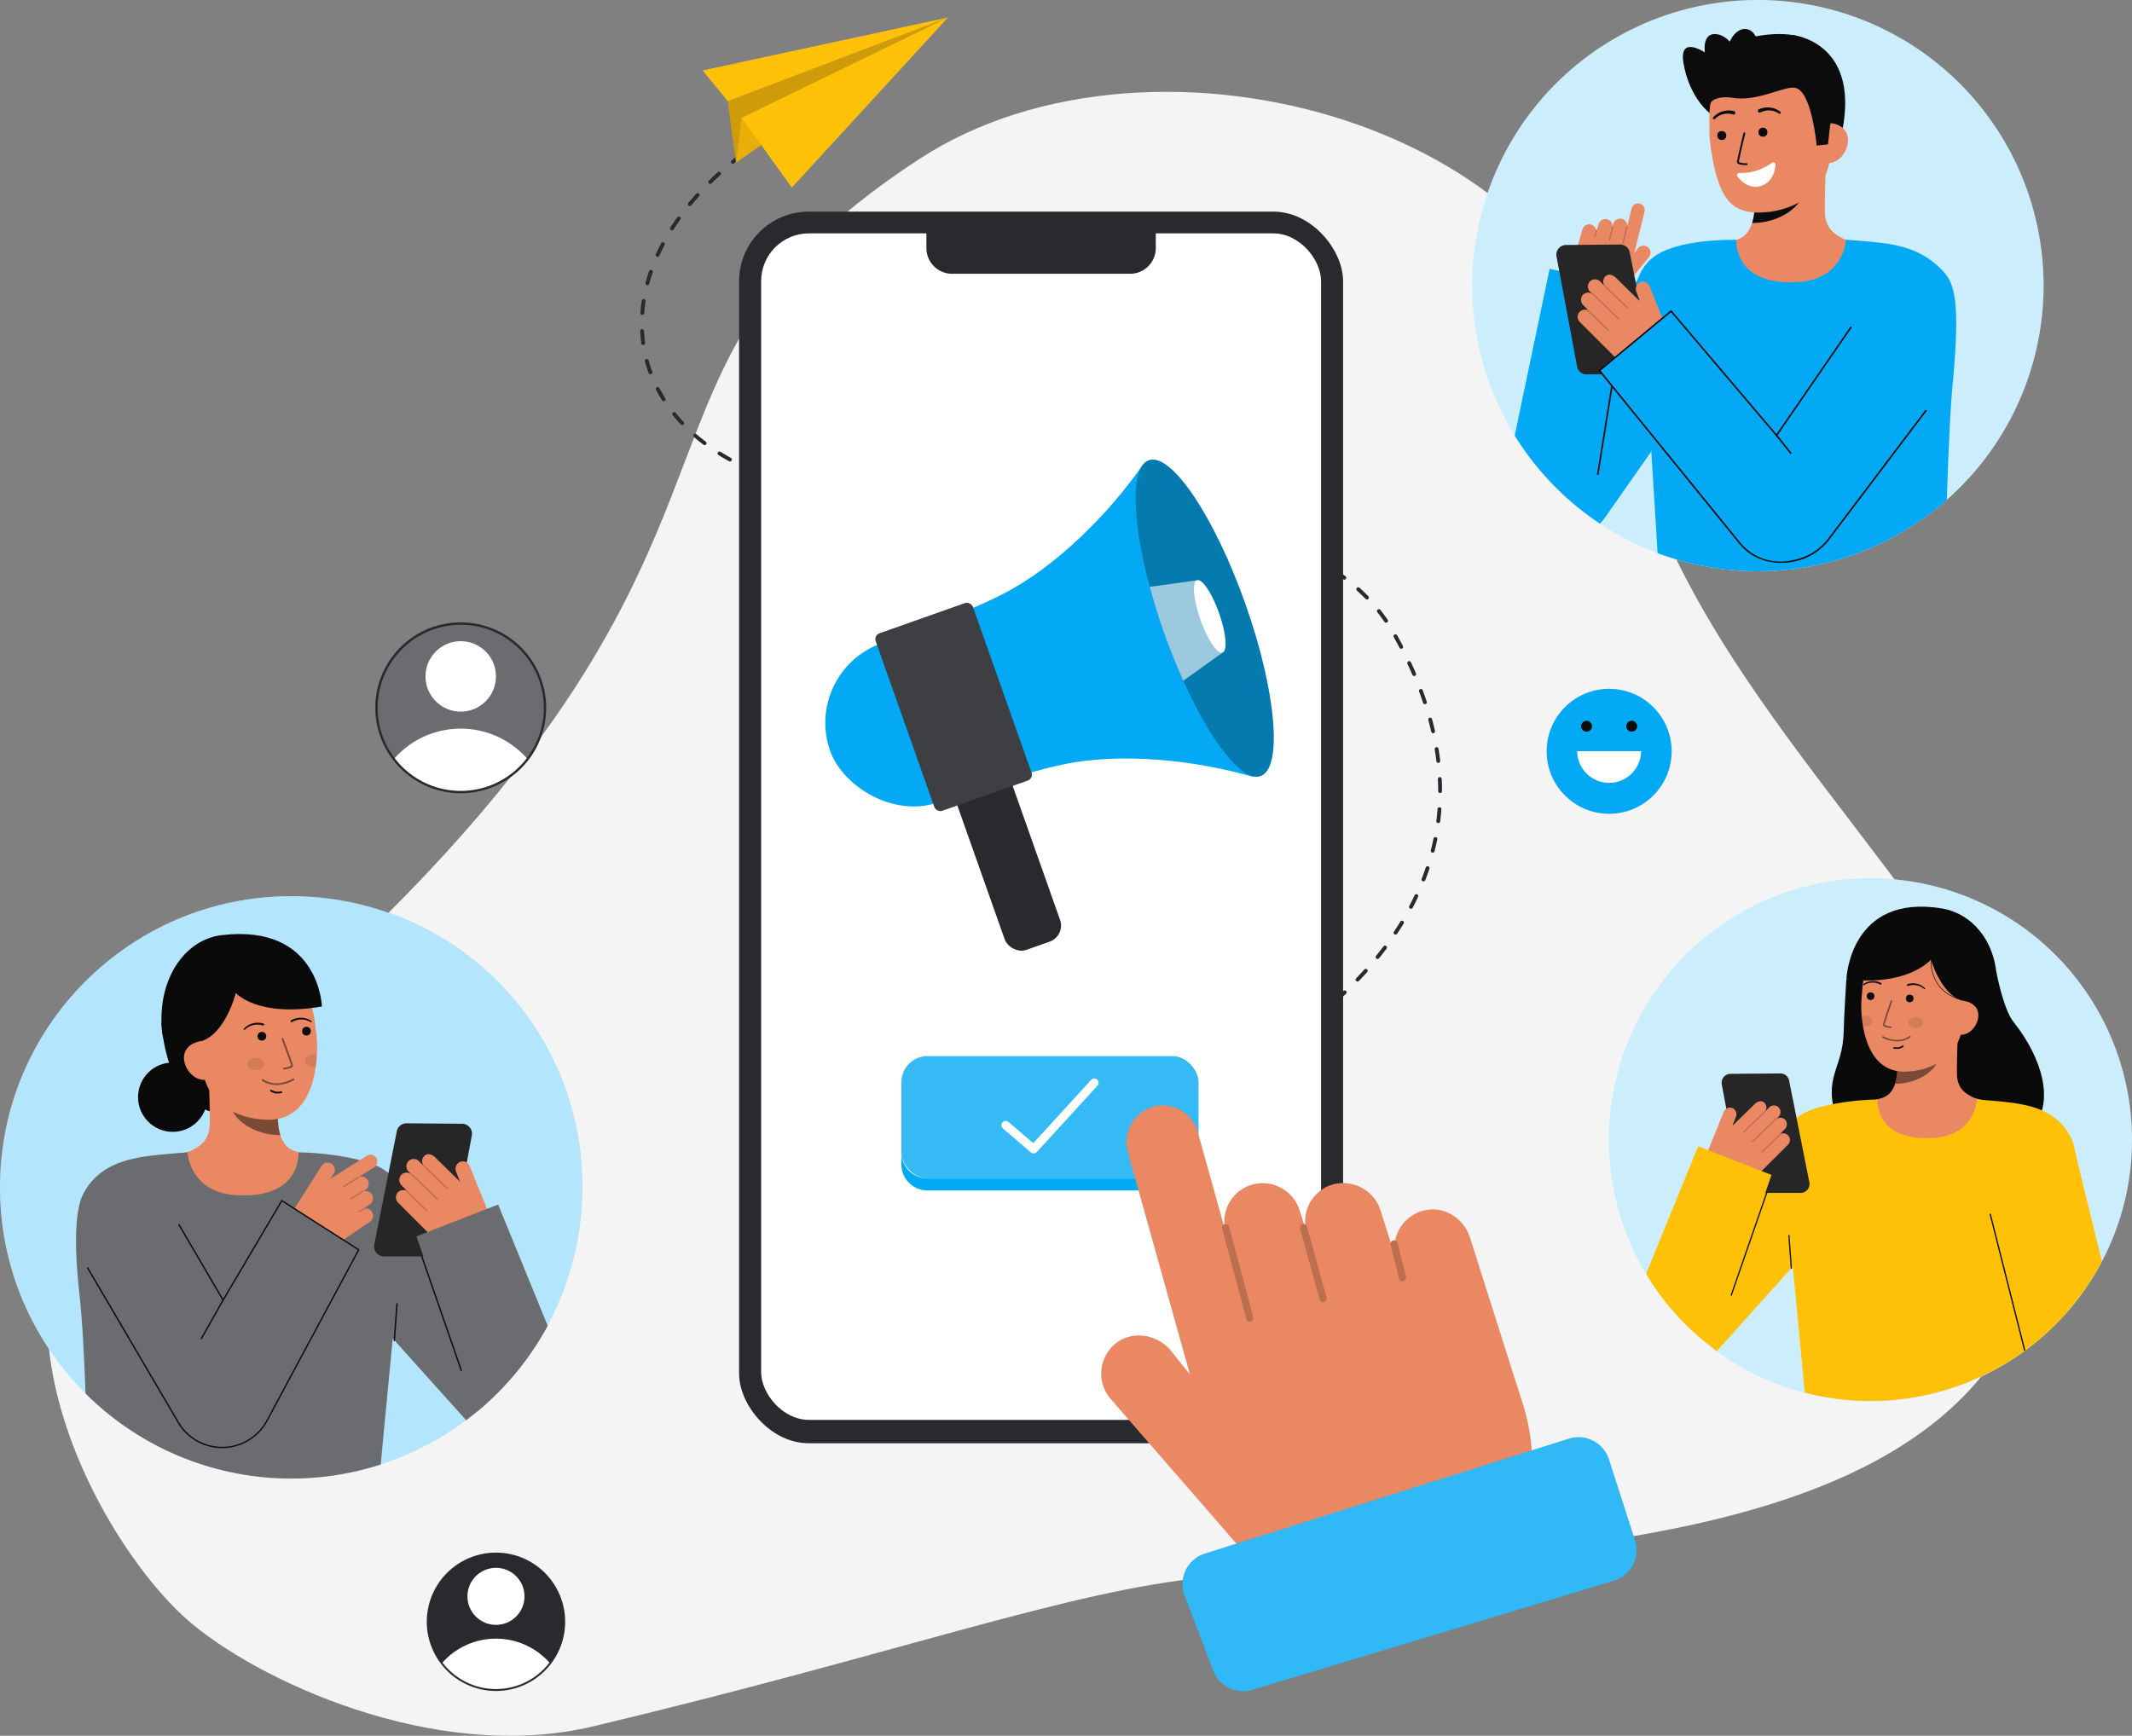 <svg id="Layer_1" data-name="Layer 1" xmlns="http://www.w3.org/2000/svg" viewBox="0 0 672.307 547.454">
  <rect x="0" y="0" width="672.307" height="547.454" fill="#808080" stroke="none"/>
  <path d="M644.788,355.972C613.161,276.48,531.411,218.141,512.394,130.687,500.143,39.24,363.914,1.838,289.888,50.158c-117.294,76.564-17.617,126.935-247.594,308.08-56.787,44.728-12.267,127.005,16.682,152.546,21.316,18.806,77.885,45.632,127.938,33.726,96.492-22.952,150.338-42.995,193.582-47.01C489.5,487.38,658.283,493.027,644.788,355.972Z" fill="#f4f4f4"></path>
  <g>
    <g>
      <path d="M384.571,339.157c-1.1.513-1.718.775-1.725.778a.605.605,0,1,0,.471,1.115c.026-.011.644-.273,1.767-.8a.605.605,0,1,0-.513-1.1Z" fill="#292a2e"></path>
      <path d="M342.563,158.7q-1.9-.144-3.809-.274a.605.605,0,1,0-.082,1.208q1.9.129,3.8.274h.047a.605.605,0,0,0,.046-1.209Z" fill="#292a2e"></path>
      <path d="M257.136,153.684c-1.253-.243-2.5-.507-3.7-.783a.6.6,0,1,0-.271,1.179c1.216.28,2.475.546,3.743.793a.651.651,0,0,0,.116.011.606.606,0,0,0,.114-1.2Z" fill="#292a2e"></path>
      <path d="M275.929,155.917l-.091,0c-1.241-.064-2.482-.143-3.691-.236a.605.605,0,0,0-.092,1.207c1.218.093,2.47.173,3.715.238l.1,0h.03a.605.605,0,0,0,.029-1.21Z" fill="#292a2e"></path>
      <path d="M247.938,151.487c-1.22-.35-2.436-.725-3.614-1.113a.605.605,0,0,0-.379,1.15c1.193.393,2.424.772,3.659,1.126a.605.605,0,1,0,.334-1.163Z" fill="#292a2e"></path>
      <path d="M285.433,156.328q-1.922-.071-3.8-.148a.594.594,0,0,0-.63.579.606.606,0,0,0,.58.63q1.882.079,3.809.149h.023a.605.605,0,0,0,.021-1.21Z" fill="#292a2e"></path>
      <path d="M239,148.432c-1.175-.472-2.343-.973-3.472-1.488a.605.605,0,0,0-.5,1.1c1.145.523,2.331,1.031,3.523,1.51a.6.6,0,0,0,.226.044.605.605,0,0,0,.225-1.167Z" fill="#292a2e"></path>
      <path d="M266.491,155.13c-1.253-.147-2.517-.313-3.756-.494a.6.6,0,0,0-.175,1.2c1.251.184,2.526.351,3.79.5a.563.563,0,0,0,.071,0,.605.605,0,0,0,.07-1.206Z" fill="#292a2e"></path>
      <path d="M333.035,158.068q-1.905-.109-3.807-.208a.605.605,0,1,0-.062,1.209q1.9.1,3.8.208H333a.605.605,0,0,0,.034-1.21Z" fill="#292a2e"></path>
      <path d="M323.515,157.588q-1.908-.084-3.808-.158h-.024a.605.605,0,0,0-.024,1.21q1.9.075,3.8.159h.027a.605.605,0,0,0,.026-1.21Z" fill="#292a2e"></path>
      <path d="M313.993,157.219q-1.912-.066-3.809-.126a.605.605,0,1,0-.038,1.21q1.894.06,3.805.126h.021a.605.605,0,0,0,.021-1.21Z" fill="#292a2e"></path>
      <path d="M230.47,144.405c-1.108-.61-2.2-1.252-3.253-1.907a.6.6,0,1,0-.641,1.026c1.069.668,2.182,1.321,3.309,1.941a.605.605,0,1,0,.585-1.06Z" fill="#292a2e"></path>
      <path d="M294.949,156.639l-3.807-.118a.623.623,0,0,0-.624.586.607.607,0,0,0,.586.625q1.89.06,3.81.117h.018a.605.605,0,0,0,.017-1.21Z" fill="#292a2e"></path>
      <path d="M212.419,72.388c.668-1.048,1.379-2.1,2.112-3.129a.605.605,0,1,0-.986-.7c-.745,1.045-1.467,2.115-2.146,3.18a.605.605,0,1,0,1.02.651Z" fill="#292a2e"></path>
      <path d="M202.506,99.325l.045,0a.6.6,0,0,0,.6-.561c.091-1.233.233-2.49.422-3.735a.605.605,0,0,0-1.2-.182c-.194,1.276-.339,2.564-.432,3.828A.605.605,0,0,0,202.506,99.325Z" fill="#292a2e"></path>
      <path d="M203.426,108.132c-.165-1.227-.281-2.483-.343-3.736a.605.605,0,0,0-1.209.06c.064,1.287.182,2.578.352,3.838a.607.607,0,0,0,.6.524.752.752,0,0,0,.082,0A.606.606,0,0,0,203.426,108.132Z" fill="#292a2e"></path>
      <path d="M205.451,85.143a.605.605,0,0,0-.768.377c-.417,1.221-.794,2.459-1.121,3.68a.605.605,0,0,0,1.17.312c.319-1.194.688-2.405,1.1-3.6A.605.605,0,0,0,205.451,85.143Z" fill="#292a2e"></path>
      <path d="M204.536,113.645a.605.605,0,1,0-1.169.316c.333,1.234.726,2.471,1.166,3.676a.605.605,0,0,0,1.137-.415C205.241,116.05,204.86,114.846,204.536,113.645Z" fill="#292a2e"></path>
      <path d="M452.423,236.343c.2,1.242.382,2.5.529,3.742a.6.6,0,0,0,.6.534.579.579,0,0,0,.072,0,.607.607,0,0,0,.53-.673c-.149-1.258-.33-2.535-.537-3.8a.6.6,0,1,0-1.194.2Z" fill="#292a2e"></path>
      <path d="M451.327,230.78a.606.606,0,0,0,.59.47.586.586,0,0,0,.136-.016.6.6,0,0,0,.454-.725c-.281-1.225-.6-2.475-.932-3.715a.605.605,0,0,0-1.168.318C450.74,228.336,451.049,229.57,451.327,230.78Z" fill="#292a2e"></path>
      <path d="M207.114,80.963a.6.6,0,0,0,.8-.3c.51-1.125,1.068-2.264,1.659-3.385a.605.605,0,1,0-1.071-.564c-.6,1.142-1.17,2.3-1.69,3.45A.6.6,0,0,0,207.114,80.963Z" fill="#292a2e"></path>
      <path d="M213.081,130.205a.605.605,0,1,0-.941.761c.8.983,1.647,1.958,2.531,2.9a.6.6,0,1,0,.881-.829C214.689,132.117,213.857,131.165,213.081,130.205Z" fill="#292a2e"></path>
      <path d="M220.412,61.054a.606.606,0,0,0-.855.043c-.861.954-1.7,1.929-2.506,2.9a.605.605,0,0,0,.933.771c.79-.957,1.622-1.919,2.471-2.859A.6.6,0,0,0,220.412,61.054Z" fill="#292a2e"></path>
      <path d="M222.559,139.3c-1.008-.762-1.993-1.557-2.929-2.365a.606.606,0,0,0-.791.917c.956.825,1.962,1.637,2.99,2.414a.605.605,0,0,0,.73-.966Z" fill="#292a2e"></path>
      <path d="M207.937,122.371a.605.605,0,0,0-1.075.557c.587,1.131,1.232,2.256,1.916,3.343a.605.605,0,1,0,1.024-.645C209.136,124.567,208.508,123.472,207.937,122.371Z" fill="#292a2e"></path>
      <path d="M352.057,159.534q-1.895-.189-3.793-.359a.605.605,0,0,0-.108,1.206q1.893.169,3.78.358l.061,0a.606.606,0,0,0,.06-1.208Z" fill="#292a2e"></path>
      <path d="M227.188,54.379a.606.606,0,0,0-.855-.044c-.95.859-1.889,1.741-2.791,2.623a.605.605,0,0,0,.846.866c.891-.871,1.818-1.742,2.756-2.591A.6.6,0,0,0,227.188,54.379Z" fill="#292a2e"></path>
      <path d="M304.47,156.918l-3.808-.111a.605.605,0,1,0-.035,1.21l3.807.111h.018a.605.605,0,0,0,.018-1.21Z" fill="#292a2e"></path>
      <path d="M445.942,213.209a.606.606,0,0,0,.555-.845c-.5-1.162-1.026-2.336-1.566-3.489a.6.6,0,1,0-1.1.512c.534,1.143,1.055,2.305,1.55,3.456A.606.606,0,0,0,445.942,213.209Z" fill="#292a2e"></path>
      <path d="M442.427,290.472a.6.6,0,0,0-.832.2c-.655,1.069-1.341,2.14-2.04,3.185a.606.606,0,0,0,1.007.673c.707-1.058,1.4-2.143,2.065-3.226A.6.6,0,0,0,442.427,290.472Z" fill="#292a2e"></path>
      <path d="M430.233,305.773c-.838.929-1.708,1.861-2.583,2.772a.605.605,0,1,0,.872.839c.885-.919,1.763-1.862,2.61-2.8a.605.605,0,1,0-.9-.811Z" fill="#292a2e"></path>
      <path d="M441.318,204.291a.605.605,0,1,0,1.074-.559c-.582-1.117-1.19-2.25-1.81-3.366a.6.6,0,0,0-1.058.587C440.138,202.06,440.742,203.183,441.318,204.291Z" fill="#292a2e"></path>
      <path d="M428.726,185.391a.605.605,0,0,0-.811.9c.937.847,1.85,1.724,2.711,2.607a.6.6,0,1,0,.866-.845C430.613,187.151,429.683,186.256,428.726,185.391Z" fill="#292a2e"></path>
      <path d="M437.113,298.363a.607.607,0,0,0-.848.118c-.75.994-1.536,2-2.335,2.979a.605.605,0,0,0,.939.764c.808-.994,1.6-2.008,2.362-3.013A.6.6,0,0,0,437.113,298.363Z" fill="#292a2e"></path>
      <path d="M435.3,192.366a.605.605,0,1,0-.948.753c.779.981,1.531,2,2.235,3.025a.605.605,0,1,0,1-.685C436.861,194.41,436.091,193.369,435.3,192.366Z" fill="#292a2e"></path>
      <path d="M453.963,254.605a.6.6,0,0,0-.648.559c-.092,1.253-.217,2.516-.37,3.754a.6.6,0,0,0,.526.675.628.628,0,0,0,.075,0,.605.605,0,0,0,.6-.53c.156-1.258.283-2.542.376-3.815A.6.6,0,0,0,453.963,254.605Z" fill="#292a2e"></path>
      <path d="M454.634,245.672A.591.591,0,0,0,454,245.1a.6.6,0,0,0-.574.634c.061,1.258.092,2.528.093,3.776a.605.605,0,0,0,1.21,0C454.729,248.239,454.7,246.949,454.634,245.672Z" fill="#292a2e"></path>
      <path d="M452.751,264.028a.6.6,0,0,0-.713.474c-.246,1.224-.528,2.461-.837,3.678a.606.606,0,0,0,.438.736.591.591,0,0,0,.149.019.607.607,0,0,0,.587-.457c.313-1.236.6-2.494.85-3.738A.6.6,0,0,0,452.751,264.028Z" fill="#292a2e"></path>
      <path d="M449.336,222.1a.586.586,0,0,0,.192-.032.6.6,0,0,0,.382-.765c-.4-1.193-.826-2.407-1.274-3.609a.605.605,0,0,0-1.134.423c.443,1.189.867,2.389,1.26,3.569A.607.607,0,0,0,449.336,222.1Z" fill="#292a2e"></path>
      <path d="M446.891,282.074a.605.605,0,0,0-.806.29c-.532,1.129-1.1,2.267-1.687,3.38a.606.606,0,0,0,.253.818.605.605,0,0,0,.818-.253c.6-1.13,1.171-2.283,1.711-3.429A.605.605,0,0,0,446.891,282.074Z" fill="#292a2e"></path>
      <path d="M450.371,273.228a.6.6,0,0,0-.766.382c-.4,1.181-.826,2.375-1.283,3.55a.605.605,0,1,0,1.128.439c.464-1.193.9-2.406,1.3-3.6A.605.605,0,0,0,450.371,273.228Z" fill="#292a2e"></path>
      <path d="M361.522,160.613q-1.889-.243-3.788-.465a.605.605,0,0,0-.14,1.2q1.892.222,3.773.464a.681.681,0,0,0,.078,0,.605.605,0,0,0,.077-1.206Z" fill="#292a2e"></path>
      <path d="M393,334.819c-1.112.62-2.237,1.228-3.342,1.808a.605.605,0,0,0,.563,1.072c1.113-.585,2.247-1.2,3.368-1.823a.605.605,0,1,0-.589-1.057Z" fill="#292a2e"></path>
      <path d="M398.589,169.934a.605.605,0,0,0,.2-1.178c-1.187-.406-2.41-.805-3.636-1.186a.606.606,0,1,0-.359,1.157c1.215.377,2.428.772,3.6,1.174A.611.611,0,0,0,398.589,169.934Z" fill="#292a2e"></path>
      <path d="M390.066,166.72a.6.6,0,0,0-.427-.741c-1.214-.326-2.46-.645-3.7-.948a.605.605,0,0,0-.287,1.176c1.234.3,2.471.618,3.676.941a.6.6,0,0,0,.741-.428Z" fill="#292a2e"></path>
      <path d="M380.348,163.76c-1.225-.259-2.485-.513-3.744-.754a.605.605,0,0,0-.228,1.189c1.252.24,2.5.492,3.722.749a.605.605,0,0,0,.25-1.184Z" fill="#292a2e"></path>
      <path d="M401.152,329.956c-1.059.675-2.145,1.348-3.227,2a.605.605,0,0,0,.314,1.123.6.6,0,0,0,.312-.088c1.091-.659,2.184-1.338,3.251-2.017a.605.605,0,0,0-.65-1.021Z" fill="#292a2e"></path>
      <path d="M370.964,162c-1.226-.2-2.5-.4-3.771-.595a.605.605,0,0,0-.18,1.2c1.27.191,2.533.39,3.753.592a.563.563,0,0,0,.1.009.606.606,0,0,0,.1-1.2Z" fill="#292a2e"></path>
      <path d="M416.511,318.828c-.969.8-1.964,1.6-2.958,2.376a.605.605,0,0,0,.746.953c1-.784,2-1.59,2.982-2.395a.605.605,0,0,0-.77-.934Z" fill="#292a2e"></path>
      <path d="M423.614,312.55c-.9.86-1.843,1.725-2.787,2.57a.605.605,0,0,0,.807.9c.953-.853,1.9-1.726,2.814-2.594a.605.605,0,0,0-.834-.878Z" fill="#292a2e"></path>
      <path d="M423.921,182.821a.6.6,0,0,0,.364-1.088c-1-.755-2.055-1.5-3.127-2.222a.605.605,0,1,0-.674,1c1.054.707,2.088,1.442,3.073,2.184A.6.6,0,0,0,423.921,182.821Z" fill="#292a2e"></path>
      <path d="M409,324.625c-1.01.731-2.054,1.467-3.1,2.188a.605.605,0,1,0,.686,1c1.056-.726,2.108-1.468,3.126-2.2a.605.605,0,0,0-.71-.98Z" fill="#292a2e"></path>
      <path d="M415.967,177.622a.606.606,0,0,0,.3-1.132c-1.087-.618-2.222-1.23-3.372-1.819a.605.605,0,1,0-.551,1.078c1.134.58,2.253,1.184,3.325,1.794A.607.607,0,0,0,415.967,177.622Z" fill="#292a2e"></path>
      <path d="M407.46,173.372a.6.6,0,0,0,.244-1.159c-1.145-.5-2.334-1-3.533-1.474a.606.606,0,0,0-.447,1.126c1.187.47,2.362.96,3.494,1.456A.6.6,0,0,0,407.46,173.372Z" fill="#292a2e"></path>
      <path d="M232.243,49.372q-.763.6-1.509,1.2a.605.605,0,1,0,.761.941q.738-.6,1.493-1.187a.605.605,0,0,0-.745-.954Z" fill="#292a2e"></path>
    </g>
    <g>
      <polygon points="229.48 31.896 232.117 51.238 298.937 5.519 229.48 31.896" fill="#FFC107"></polygon>
      <polygon points="229.48 31.896 232.117 51.238 298.937 5.519 229.48 31.896" fill="#0a0a0a" opacity="0.2"></polygon>
      <polygon points="233.876 37.171 232.117 51.238 283.112 15.191 233.876 37.171" fill="#FFC107"></polygon>
      <polygon points="233.876 37.171 232.117 51.238 283.112 15.191 233.876 37.171" fill="#0a0a0a" opacity="0.1"></polygon>
      <polygon points="221.567 22.224 298.937 5.519 249.701 59.151 233.876 37.171 298.937 5.519 229.48 31.896 221.567 22.224" fill="#FFC107"></polygon>
    </g>
  </g>
  <g>
    <path d="M644.424,90.088A90.148,90.148,0,0,1,522.7,174.458a88.956,88.956,0,0,1-18.169-9.3,90.487,90.487,0,0,1-26.88-27.77v-.01a90.09,90.09,0,1,1,166.77-47.29Z" fill="#fff"></path>
    <path d="M644.424,90.088A90.148,90.148,0,0,1,522.7,174.458a88.956,88.956,0,0,1-18.169-9.3,90.487,90.487,0,0,1-26.88-27.77v-.01a90.09,90.09,0,1,1,166.77-47.29Z" fill="#03A9F4" opacity="0.2"></path>
    <g>
      <path d="M539.306,35.813s-6.612-4.78-8.458-16.058c-1.429-8.733,6.766-3.225,6.766-3.225s-.967-6.3,3.645-5.766,7.326,7.113,7.326,7.113" fill="#0c0c0c"></path>
      <path d="M565.055,11.014s22.879,1.978,15.263,33.082l-2.017.177-4.1.359" fill="#0c0c0c"></path>
      <g>
        <path id="sk" d="M543.392,76.693c.1-.013,1.215,18.472,22.688,16.86,14.866-1.114,20.167-16.886,20.508-16.886a35.285,35.285,0,0,1-5.014-1.216c-2.341-1.258-5.237-2.567-5.992-7.112-.435-2.621.3-16.025.076-18.676l-22.819,5.094c.318,5.6,2.55,18.578-5.272,20.875C546.266,76.012,544.864,76.361,543.392,76.693Z" fill="#E98862"></path>
        <path id="sh" d="M552.519,70.328a16.545,16.545,0,0,0,.686-3.542,37.744,37.744,0,0,0-.149-8.238,25.01,25.01,0,0,0,12.612-5.525c.424,1.565,2.754,8.4,2.109,9.89C566.557,65.724,560.826,70.328,552.519,70.328Z" fill="#0c0c0c" opacity="1"></path>
        <path d="M557.609,66.856c8.984-.992,19.639-6.9,19.543-19.121l-.086-11.027c-.1-12.221-6.593-22.078-18.1-21.987h0c-11.507.09-20.03,10.064-19.934,22.285l.039,4.882a36.743,36.743,0,0,0,.468,5c.681,4.378,1.732,11.035,4.805,15.489C547.247,66.584,551.869,67.49,557.609,66.856Z" fill="#E98862"></path>
        <circle cx="542.952" cy="42.741" r="1.417" fill="#0c0c0c"></circle>
        <circle cx="555.923" cy="41.693" r="1.417" fill="#0c0c0c"></circle>
        <path d="M576.467,51.463c3.5-.027,6.3-3.79,6.275-7.287s-2.878-5.4-6.375-5.376l-1.783,2.358L573.46,51.487Z" fill="#E98862"></path>
      </g>
      <path d="M572.873,45.917s-1.536-17.263-6.8-18.223c-3.506-.639-11.871,4.487-19.744,3.153-3.444-.584-6.683.332-6.981,1.96-.118.644-2.445-8.533,2.783-15.642,4.163-5.66,18.129-7.521,24.536-5.825,17.738,4.7,10.437,28.207,10.437,28.207l-.664,5.976Z" fill="#0c0c0c"></path>
      <g opacity="1">
        <path d="M550.8,52.05h-.022c-1.127.012-3.018-.094-3.028-.937-.007-.7,1.826-8.258,2.035-9.117a.287.287,0,0,1,.558.135c-.815,3.348-2.024,8.5-2.019,8.976a5.156,5.156,0,0,0,2.447.369.287.287,0,0,1,.029.573Z" fill="#0c0c0c"></path>
      </g>
      <path d="M546.79,35.051a6.754,6.754,0,0,0-3.575.065,5.93,5.93,0,0,0-1.617.741,6.987,6.987,0,0,0-1.344,1.136.364.364,0,0,0,.507.523l.021-.019a6.2,6.2,0,0,1,1.242-.938A5.073,5.073,0,0,1,543.45,36a5.761,5.761,0,0,1,3,.093l.037.012a.548.548,0,0,0,.337-1.043Z" fill="#0c0c0c"></path>
      <path d="M555.176,35.443a5.761,5.761,0,0,1,2.933-.612,5.077,5.077,0,0,1,1.5.3,6.163,6.163,0,0,1,1.385.708l.024.015a.365.365,0,0,0,.409-.6,7.03,7.03,0,0,0-1.521-.885,5.968,5.968,0,0,0-1.722-.448,6.756,6.756,0,0,0-3.532.558.547.547,0,1,0,.459.994l.026-.012Z" fill="#0c0c0c"></path>
      <ellipse cx="549.554" cy="16.113" rx="7.047" ry="4.787" transform="translate(432.412 553.279) rotate(-79.377)" fill="#0c0c0c"></ellipse>
      <path d="M615.834,120.148c-.891,9.5-1.511,24.52-1.91,37.5a90.219,90.219,0,0,1-91.221,16.81c-.489-8.11-1.26-20.69-1.979-32.07-.721-11.36-1.39-21.53-1.67-24.87-1.13-13.26-5-21.98-2.62-29.33a14.894,14.894,0,0,1,3.519-5.79c5.971-6.31,21.37-6.77,27.56-6.77.11,0-1.25,14.33,19.071,13.37,14.929-.7,15.56-13.37,15.56-13.37s7.39.48,12.309,1.14c8.05,1.09,13.36,3.82,17.581,8.04C615.964,88.748,618.364,93,615.834,120.148Z" fill="#03A9F4"></path>
      <path d="M547.894,103.568l-27.17,38.81v.01l-14.54,20.76a18.127,18.127,0,0,1-1.65,2.01,90.487,90.487,0,0,1-26.88-27.77v-.01l11-52.58,26.3,5.5,1.481-2.11v-.01l3.12-4.45Z" fill="#03A9F4"></path>
      <rect x="490.627" y="134.094" width="31.333" height="0.494" transform="translate(293.539 613.002) rotate(-80.896)" fill="#0c0c0c"></rect>
      <g>
        <path d="M519.961,81.113a2.221,2.221,0,0,0-.4-3.2,2.3,2.3,0,0,0-3.113.474l-1.094,1.443,3.2-12.945a2.1,2.1,0,1,0-4.07-1.007l-1.333,5.391a.211.211,0,0,0-.043-.02,2.224,2.224,0,0,0-2.048-2.305,2.277,2.277,0,0,0-2.331,1.692l-.206.727a.2.2,0,0,0-.072.026,2.22,2.22,0,0,0-1.727-2.271,2.308,2.308,0,0,0-2.662,1.684l-.507,1.792a.2.2,0,0,0-.259-.118,2.217,2.217,0,0,0-1.987-1.723,2.276,2.276,0,0,0-2.331,1.691l-2.767,9.712a11.191,11.191,0,0,0,3.905,11.888l5.669,4.4Z" fill="#E98862"></path>
        <g opacity="0.2">
          <path d="M511.6,76.719a.2.2,0,0,1,0-.073l1.234-5.251a.208.208,0,1,1,.406.095l-1.234,5.252a.209.209,0,0,1-.41-.023Z" fill="#0c0c0c"></path>
          <path d="M507.348,75.714a.211.211,0,0,1,0-.075l1-4.12a.209.209,0,0,1,.406.1l-1,4.12a.209.209,0,0,1-.41-.024Z" fill="#0c0c0c"></path>
          <path d="M502.732,74.65a.231.231,0,0,1,0-.069l.427-1.957a.209.209,0,0,1,.408.089l-.427,1.957a.209.209,0,0,1-.412-.02Z" fill="#0c0c0c"></path>
        </g>
      </g>
      <g>
        <path d="M500.327,118.081h17.521a3.059,3.059,0,0,0,3-3.656l-6.932-34.838a3.059,3.059,0,0,0-3.026-2.462l-17.075.144a3.059,3.059,0,0,0-2.981,3.621l6.486,34.694A3.058,3.058,0,0,0,500.327,118.081Z" fill="#262626"></path>
        <path d="M497.866,98.679a2.261,2.261,0,0,1,2.529-.911.173.173,0,0,1,.239-.157l-1.36-1.357a2.349,2.349,0,0,1-.179-3.2,2.261,2.261,0,0,1,2.879-.41c0-.022.018-.041.025-.062l-.56-.559a2.318,2.318,0,0,1-.35-2.912,2.266,2.266,0,0,1,3.487-.352l1.292,1.289c.006-.008,0-.019.01-.026s.024-.007.034-.015a2.262,2.262,0,0,1,.307-2.8c.873-1,2.432-.511,3.267.323l7.884,7.722-.24-.36-1.117-2.845a2.35,2.35,0,0,1,1.122-3.005,2.263,2.263,0,0,1,3.045,1.233l6.527,16.14s-13.712,9.923-17,6.643l-11.49-11.46A2.318,2.318,0,0,1,497.866,98.679Z" fill="#E98862"></path>
        <g opacity="0.2">
          <path d="M513.435,97.324a.209.209,0,0,1-.292,0l-7.26-7.011a.209.209,0,1,1,.291-.3l7.259,7.01a.21.21,0,0,1,.006.3Z" fill="#0c0c0c"></path>
          <path d="M510.432,100.611a.209.209,0,0,1-.292,0l-8.1-7.824a.209.209,0,0,1,0-.3.215.215,0,0,1,.295,0l8.1,7.823a.21.21,0,0,1,0,.3Z" fill="#0c0c0c"></path>
          <path d="M507.2,104.19a.209.209,0,0,1-.292,0l-6.463-6.241a.209.209,0,0,1,0-.295.211.211,0,0,1,.3-.005l6.462,6.24a.21.21,0,0,1,.006.3Z" fill="#0c0c0c"></path>
        </g>
      </g>
      <path d="M588.012,97.286l-27.791,38.049L526.96,98.114l-22.584,18.747,43.9,54.02a17.38,17.38,0,0,0,3.4,3.318c7.5,5.48,19.509,3.346,24.988-4.156l.367-.5,38.916-51.851Z" fill="#03A9F4"></path>
      <path d="M561.625,177.517a17.094,17.094,0,0,1-10.094-3.119,17.588,17.588,0,0,1-3.454-3.365l-44.047-54.2,22.961-19.06.158.187L560.2,136.906l23.373-33.962.408.28-23.74,34.494L526.93,98.46,504.722,116.9l43.742,53.83a16.316,16.316,0,0,0,16.423,6.021,18.066,18.066,0,0,0,11.578-6.849l.366-.5,30.41-40.2.394.3-30.407,40.2-.364.5a18.559,18.559,0,0,1-11.894,7.044A20.037,20.037,0,0,1,561.625,177.517Z" fill="#0c0c0c"></path>
      <rect x="562.257" y="136.514" width="0.494" height="7.328" transform="translate(35.218 381.073) rotate(-38.547)" fill="#0c0c0c"></rect>
      <path d="M548.459,54.559a16.711,16.711,0,0,0,10.347-3.234.676.676,0,0,1,1.073.59c-.162,2.2-1.087,6.261-5.656,6.951-2.95.446-5.185-1.746-6.326-3.217A.676.676,0,0,1,548.459,54.559Z" fill="#fff"></path>
    </g>
  </g>
  <circle cx="554.337" cy="90.086" r="90.086" fill="none"></circle>
  <g>
    <circle cx="91.841" cy="374.491" r="91.841" fill="#fff"></circle>
    <path d="M183.684,374.488a91.841,91.841,0,1,1-91.84-91.84A91.5,91.5,0,0,1,183.684,374.488Z" fill="#03A9F4" opacity="0.3"></path>
    <g>
      <path d="M172.534,418.4a92.317,92.317,0,0,1-25.54,29.53l-23.14-25.78L98.774,394.2l21.25-19.8,8.359,8.66,12.8,13.24,19.269-7.79Z" fill="#6b6c70"></path>
      <path d="M145.454,432.4a.21.21,0,0,0,.07-.012.215.215,0,0,0,.133-.272L131.083,390.04a.216.216,0,0,0-.273-.132.214.214,0,0,0-.132.272l14.574,42.079A.215.215,0,0,0,145.454,432.4Z" fill="#0c0c0c"></path>
      <g>
        <path d="M50.913,322.4s1,27.661,19.458,28.931l3.123-36.475Z" fill="#0a0a0a"></path>
        <circle cx="54.469" cy="346.043" r="10.937" fill="#0a0a0a"></circle>
        <path id="sk-2" data-name="sk" d="M97.263,364.171c-.1-.013-1.178,17.923-22.014,16.359-14.425-1.081-19.568-16.385-19.9-16.385a34.25,34.25,0,0,0,4.865-1.179c2.271-1.221,5.081-2.491,5.814-6.9.421-2.542-.294-15.548-.074-18.12L88.1,342.886c-.31,5.432-2.475,18.026,5.114,20.255C94.475,363.51,95.835,363.849,97.263,364.171Z" fill="#E98862"></path>
        <path id="sh-2" data-name="sh" d="M88.408,357.994a16.007,16.007,0,0,1-.666-3.436,36.632,36.632,0,0,1,.145-7.993A24.28,24.28,0,0,1,75.649,341.2c-.411,1.519-2.672,8.153-2.046,9.6C74.787,353.527,80.347,357.994,88.408,357.994Z" fill="#0c0c0c" opacity="0.5"></path>
        <path d="M84.94,353.16c-8.77.112-19.733-4.313-21.092-16.093l-1.226-10.629c-1.359-11.781,3.726-22.044,14.818-23.324h0c11.092-1.279,20.484,7.314,21.843,19.094l.543,4.706C100.347,331.434,100.586,352.962,84.94,353.16Z" fill="#E98862"></path>
        <circle cx="96.647" cy="325.22" r="1.375" fill="#0c0c0c"></circle>
        <circle cx="82.59" cy="326.828" r="1.375" fill="#0c0c0c"></circle>
        <path d="M89.566,337.3l.022,0a12.243,12.243,0,0,0,1.336-.239c.658-.161,1.526-.442,1.458-1.031-.077-.672-2.751-7.7-3.056-8.5a.282.282,0,1,0-.527.2c1.141,2.994,2.971,7.912,3.023,8.364a5.029,5.029,0,0,1-2.3.646.282.282,0,0,0,.043.562Z" fill="#0c0c0c" opacity="0.5"></path>
        <path d="M87.583,342.2a11.519,11.519,0,0,0,5.115-1.532.282.282,0,1,0-.272-.493c-3.373,1.866-6.6,1.974-9.327.313a1.754,1.754,0,0,0-.171-.1.282.282,0,0,0-.229.515c.022.011.057.033.107.063A8.448,8.448,0,0,0,87.583,342.2Z" fill="#0c0c0c" opacity="0.5"></path>
        <path d="M53.6,329.459l9.939-1.089C71.189,325.9,74.365,313.2,74.365,313.2s6.85,7.791,27.152,4.234c0,0-.786-26.173-31.661-22.489C59.1,296.233,51,307.011,50.914,321.108,50.856,330.986,53.6,329.459,53.6,329.459Z" fill="#0a0a0a"></path>
        <path d="M64.951,340.576c-3.371.389-6.519-2.9-6.908-6.272s2.129-5.545,5.5-5.934l2,2.058,2.309,9.814Z" fill="#E98862"></path>
        <path d="M91.78,321.789A6.338,6.338,0,0,1,95.034,321a5.594,5.594,0,0,1,1.649.287,6.614,6.614,0,0,1,1.5.714.215.215,0,0,1-.215.373l-.015-.008a6.172,6.172,0,0,0-1.414-.615,5.083,5.083,0,0,0-1.514-.212,5.781,5.781,0,0,0-2.9.8l-.021.013a.324.324,0,0,1-.337-.553Z" fill="#0c0c0c"></path>
        <path d="M82.875,323.428a5.783,5.783,0,0,0-3-.13,5.074,5.074,0,0,0-1.428.545,6.136,6.136,0,0,0-1.241.915l-.012.011a.215.215,0,0,1-.293-.316,6.588,6.588,0,0,1,1.3-1.031,5.609,5.609,0,0,1,1.543-.648,6.371,6.371,0,0,1,3.348.044.324.324,0,0,1-.184.621l-.009,0Z" fill="#0c0c0c"></path>
        <path d="M87.771,344.864a5.876,5.876,0,0,0,.97-.123.282.282,0,0,0-.116-.552,3.645,3.645,0,0,1-2.98-.423.282.282,0,0,0-.357.437A3.825,3.825,0,0,0,87.771,344.864Z" fill="#0c0c0c" opacity="1"></path>
        <ellipse cx="80.618" cy="335.595" rx="2.62" ry="1.922" transform="translate(-11.692 3.026) rotate(-2.005)" fill="#0c0c0c" opacity="0.1"></ellipse>
        <path d="M96.164,334.588c.04,1.059,1.242,1.877,2.688,1.828a3.588,3.588,0,0,0,.741-.1c.171-1.244.276-2.447.333-3.563a3.316,3.316,0,0,0-1.21-.174C97.27,332.624,96.128,333.525,96.164,334.588Z" fill="#0c0c0c" opacity="0.1"></path>
      </g>
      <path d="M128.383,383.058c-.06,6.26-2.209,13.73-2.979,22.75-.2,2.41-.8,8.59-1.55,16.34-1.17,12.23-2.75,28.39-3.791,39.75a91.907,91.907,0,0,1-93.079-22.39c-.45-11.6-1.041-23.39-1.9-31.05-1.85-16.7-1.35-27.26,1.32-32.2,4.37-8.07,12.15-10.53,20.289-11.64,4.971-.67,12.44-1.15,12.44-1.15s.63,12.8,15.721,13.51c20.54.97,19.17-13.51,19.269-13.51,7.45,0,21.57,1.78,26.981,5.47C126.844,372.838,128.453,377.468,128.383,383.058Z" fill="#6b6c70"></path>
      <path d="M70.051,456.533a16.052,16.052,0,0,0,13.955-8.119l29.108-54.244L88.872,378.676,70.347,410.044l-20.024-34.6-26,19.077,31.634,53.64a16.052,16.052,0,0,0,13.952,8.371Z" fill="#6b6c70"></path>
      <path d="M124.351,422.978a.213.213,0,0,0,.213-.2l.846-11.54a.215.215,0,0,0-.2-.229.219.219,0,0,0-.23.2l-.845,11.541a.215.215,0,0,0,.2.229Z" fill="#0c0c0c"></path>
      <g>
        <path d="M139.058,396.267H121.1a3.136,3.136,0,0,1-3.076-3.748l7.107-35.713a3.136,3.136,0,0,1,3.1-2.524l17.5.147a3.136,3.136,0,0,1,3.056,3.712l-6.649,35.566A3.136,3.136,0,0,1,139.058,396.267Z" fill="#262626"></path>
        <path d="M125.222,376.378a2.316,2.316,0,0,1,2.593-.934.209.209,0,0,1,.045-.116.2.2,0,0,1,.2-.045l-1.394-1.391a2.407,2.407,0,0,1-.183-3.283,2.317,2.317,0,0,1,2.951-.42c0-.023.018-.042.025-.064l-.574-.573a2.376,2.376,0,0,1-.358-2.985,2.322,2.322,0,0,1,3.574-.361l1.324,1.321c.006-.008,0-.019.011-.026s.024-.008.034-.016a2.317,2.317,0,0,1,.316-2.875c.9-1.024,2.492-.523,3.349.331l8.081,7.916-.246-.369-1.144-2.917a2.407,2.407,0,0,1,1.149-3.08,2.32,2.32,0,0,1,3.122,1.264l6.691,16.546s-14.057,10.172-17.428,6.81l-11.779-11.748A2.376,2.376,0,0,1,125.222,376.378Z" fill="#E98862"></path>
        <g opacity="0.2">
          <path d="M141.183,374.988a.215.215,0,0,1-.3,0l-7.442-7.187a.214.214,0,0,1,.3-.308l7.442,7.187a.215.215,0,0,1,0,.3Z" fill="#0c0c0c"></path>
          <path d="M138.1,378.358a.215.215,0,0,1-.3,0l-8.305-8.021a.213.213,0,0,1,0-.3.221.221,0,0,1,.3-.006l8.306,8.021a.215.215,0,0,1,0,.3Z" fill="#0c0c0c"></path>
          <path d="M134.79,382.027a.214.214,0,0,1-.3,0l-6.626-6.4a.214.214,0,1,1,.3-.308l6.625,6.4a.213.213,0,0,1,0,.3Z" fill="#0c0c0c"></path>
        </g>
      </g>
      <path d="M172.693,418.108c-.06.1-.109.19-.159.29a92.192,92.192,0,0,1-22.081,26.79l-19.13-55.24,25.761-10.05Z" fill="#6b6c70"></path>
      <g>
        <path d="M92.836,381.208l15.395,9.838,8.354-5.679a2.338,2.338,0,0,0,.9-2.817,2.274,2.274,0,0,0-2.315-1.378.173.173,0,0,0-.031-.111c-.01-.015-.015-.031-.03-.041a.088.088,0,0,0-.025-.02.124.124,0,0,0-.031-.02.236.236,0,0,0-.086-.02l0,0,1.581-1.069a2.365,2.365,0,0,0,.78-3.131,2.274,2.274,0,0,0-2.766-.948.22.22,0,0,0,0-.081l.643-.435a2.329,2.329,0,0,0,.892-2.812,2.272,2.272,0,0,0-2.9-1.251h0c-.01-.01-.02-.026-.03-.036l4.817-3.034a2.149,2.149,0,0,0-2.289-3.638l-11.571,7.285,1.053-1.525a2.367,2.367,0,0,0-.542-3.186,2.278,2.278,0,0,0-3.242.643Z" fill="#E98862"></path>
        <g opacity="0.2">
          <path d="M108.36,374.458a.2.2,0,0,0,.07-.027l4.713-2.893a.214.214,0,0,0-.224-.364l-4.713,2.892a.214.214,0,0,0,.154.392Z" fill="#0c0c0c"></path>
          <path d="M110.709,378.276a.222.222,0,0,0,.072-.029l3.686-2.3a.214.214,0,1,0-.227-.363l-3.687,2.3a.214.214,0,0,0,.156.392Z" fill="#0c0c0c"></path>
          <path d="M113.23,382.425a.212.212,0,0,0,.067-.026l1.767-1.046a.214.214,0,0,0-.218-.369l-1.767,1.047a.214.214,0,0,0-.075.293A.216.216,0,0,0,113.23,382.425Z" fill="#0c0c0c"></path>
        </g>
      </g>
      <path d="M70.051,456.747a16.3,16.3,0,0,0,14.141-8.227L113.3,394.271a.215.215,0,0,0-.073-.282L88.988,378.5a.209.209,0,0,0-.165-.028.213.213,0,0,0-.135.1l-18.34,31.055L56.611,386.134a.214.214,0,0,0-.369.217l13.92,23.8a.212.212,0,0,0,.184.106h0a.214.214,0,0,0,.184-.1l18.413-31.177,23.888,15.267-29.014,54.07a15.867,15.867,0,0,1-13.767,8.006h-.143a15.851,15.851,0,0,1-13.766-8.26l-28.33-48.3a.214.214,0,1,0-.369.216L55.769,448.27A16.275,16.275,0,0,0,69.9,456.747Z" fill="#0c0c0c"></path>
      <path d="M63.476,422.416a.214.214,0,0,0,.187-.108l6.87-12.158a.214.214,0,1,0-.373-.211L63.29,422.1a.215.215,0,0,0,.081.292A.219.219,0,0,0,63.476,422.416Z" fill="#0c0c0c"></path>
    </g>
  </g>
  <circle cx="91.841" cy="374.491" r="91.841" fill="none"></circle>
  <g>
    <circle cx="507.429" cy="236.957" r="19.708" fill="#03A9F4"></circle>
    <path d="M517.511,236.923a10.083,10.083,0,0,1-20.165,0Z" fill="#fff"></path>
    <g>
      <circle cx="500.312" cy="229.047" r="1.717" fill="#0c0c0c"></circle>
      <circle cx="514.545" cy="229.047" r="1.717" fill="#0c0c0c"></circle>
    </g>
  </g>
  <g>
    <rect x="233.066" y="66.746" width="190.47" height="388.443" rx="21.953" fill="#292a2e"></rect>
    <rect x="240.014" y="73.601" width="176.575" height="374.22" rx="15.075" fill="#fff"></rect>
    <path d="M292.138,70.767h72.327a0,0,0,0,1,0,0v7.484a8.093,8.093,0,0,1-8.093,8.093H300.231a8.093,8.093,0,0,1-8.093-8.093V70.767A0,0,0,0,1,292.138,70.767Z" fill="#292a2e"></path>
  </g>
  <g>
    <rect x="305.403" y="224.313" width="18.506" height="76.143" rx="5.37" transform="translate(-69.478 119.924) rotate(-19.476)" fill="#292a2e"></rect>
    <rect x="260.194" y="200.957" width="55.605" height="53.232" rx="26.616" transform="translate(-59.397 109.044) rotate(-19.476)" fill="#03A9F4"></rect>
    <path d="M373.131,214.681l-4.509,3.218-11.348-32.088,5.282-.73c1.248,4.632,2.751,9.47,4.5,14.415C368.958,204.873,371.007,209.975,373.131,214.681Z" fill="#03A9F4"></path>
    <path d="M384.415,193.36c2.228,6.3,2.718,11.871,1.1,12.444a1.3,1.3,0,0,1-1.125-.25h0c-1.7-1.091-4.056-5.073-5.84-10.117-1.656-4.683-2.353-8.964-1.933-11.087.143-.732.419-1.208.835-1.355C379.066,182.421,382.187,187.062,384.415,193.36Z" fill="#03A9F4"></path>
    <path d="M367.092,199.6c-.013-.035-.024-.07-.037-.1-7.235-20.457-8.38-43.8-6.549-53.072-10.781,15.551-27.484,32.4-44.425,41.007-6.836,3.472-15.32,7.029-28.349,11.619l17.99,50.871c13.019-4.621,21.852-7.189,29.352-8.786,18.583-3.958,42.167-1.355,60.327,3.96-7.255-6.061-21.037-24.932-28.272-45.389C367.117,199.671,367.1,199.637,367.092,199.6Z" fill="#03A9F4"></path>
    <rect x="284.464" y="193.276" width="32.5" height="59.371" rx="1.952" transform="translate(-57.132 113.02) rotate(-19.476)" fill="#292a2e"></rect>
    <rect x="284.464" y="193.276" width="32.5" height="59.371" rx="1.952" transform="translate(-57.132 113.02) rotate(-19.476)" fill="#fff" opacity="0.1"></rect>
    <path d="M392.7,190.428c9.732,27.516,11.873,51.848,4.8,54.35-1.41.5-3.076.1-4.912-1.093-.008,0-.011,0-.019,0-7.428-4.765-17.717-22.158-25.507-44.186-7.235-20.457-10.276-39.152-8.444-48.427.627-3.2,1.831-5.272,3.65-5.915C369.336,142.651,382.968,162.92,392.7,190.428Z" fill="#03A9F4"></path>
    <path d="M392.7,190.428c9.732,27.516,11.873,51.848,4.8,54.35-1.41.5-3.076.1-4.912-1.093-.008,0-.011,0-.019,0-7.428-4.765-17.717-22.158-25.507-44.186-7.235-20.457-10.276-39.152-8.444-48.427.627-3.2,1.831-5.272,3.65-5.915C369.336,142.651,382.968,162.92,392.7,190.428Z" fill="#0c0c0c" opacity="0.3"></path>
    <path d="M377.457,183.024l8.067,22.811-12.393,8.846c-2.124-4.706-4.173-9.808-6.075-15.185-1.749-4.945-3.252-9.783-4.5-14.415Z" fill="#fff" opacity="0.6"></path>
    <path d="M384.415,193.36c2.228,6.3,2.718,11.871,1.1,12.444a1.3,1.3,0,0,1-1.125-.25h0c-1.7-1.091-4.056-5.073-5.84-10.117-1.656-4.683-2.353-8.964-1.933-11.087.143-.732.419-1.208.835-1.355C379.066,182.421,382.187,187.062,384.415,193.36Z" fill="#fff"></path>
  </g>
  <g>
    <rect x="284.246" y="333.082" width="93.705" height="38.602" rx="8.239" fill="#03A9F4" opacity="0.8"></rect>
    <path d="M377.949,363.446v3.792a8.238,8.238,0,0,1-8.238,8.237H292.485a8.237,8.237,0,0,1-8.237-8.237v-3.792a8.237,8.237,0,0,0,8.237,8.238h77.226A8.238,8.238,0,0,0,377.949,363.446Z" fill="#03A9F4"></path>
    <path d="M325.95,363.787a1.346,1.346,0,0,1-.88-.326l-8.84-7.575a1.355,1.355,0,0,1,1.763-2.057l7.843,6.723,18.251-19.969a1.353,1.353,0,1,1,2,1.826L326.95,363.346A1.349,1.349,0,0,1,325.95,363.787Z" fill="#fff"></path>
  </g>
  <g>
    <g>
      <path d="M350.257,441.229a12.159,12.159,0,0,1,1.651-17.573c5.175-4.069,12.77-2.873,17.1,2.082l6.218,7.714-19.52-69.9a11.717,11.717,0,0,1,7.652-14.437,11.469,11.469,0,0,1,14.337,7.9l8.171,29.258a1.132,1.132,0,0,1,.231-.115,12.169,12.169,0,0,1,11.133-12.969,12.309,12.309,0,0,1,12.663,8.738l1.3,4.107a1.132,1.132,0,0,1,.4.128,12.147,12.147,0,0,1,9.221-12.737,12.44,12.44,0,0,1,14.6,8.559l3.146,9.968a1.122,1.122,0,0,1,.779-.727,1.106,1.106,0,0,1,.618.038,12.131,12.131,0,0,1,10.582-9.747c5.84-.682,11.254,3.261,13.023,8.868l16.721,52.655a61.229,61.229,0,0,1-19.409,65.645h0a40.271,40.271,0,0,1-56.038-4.643Z" fill="#E98862"></path>
      <g opacity="0.2">
        <path d="M395.243,415.834a1.142,1.142,0,0,0-.034-.4L387.6,386.921a1.143,1.143,0,1,0-2.208.59L393,416.024a1.142,1.142,0,0,0,2.241-.19Z" fill="#0c0c0c"></path>
        <path d="M418.348,409.639a1.148,1.148,0,0,0-.037-.409l-6.154-22.363a1.142,1.142,0,0,0-2.2.608l6.154,22.364a1.143,1.143,0,0,0,2.239-.2Z" fill="#0c0c0c"></path>
        <path d="M443.41,403.071a1.126,1.126,0,0,0-.03-.381l-2.658-10.629a1.141,1.141,0,0,0-2.215.553l2.658,10.629a1.142,1.142,0,0,0,2.245-.172Z" fill="#0c0c0c"></path>
      </g>
    </g>
    <path d="M379.93,490l114.8-36.249a10.085,10.085,0,0,1,12.637,6.527l8.22,25.54a10.085,10.085,0,0,1-6.687,12.745L394.945,532.95a10.086,10.086,0,0,1-12.333-6.05l-9.064-23.681A10.086,10.086,0,0,1,379.93,490Z" fill="#03A9F4"></path>
    <path d="M379.93,490l114.8-36.249a10.085,10.085,0,0,1,12.637,6.527l8.22,25.54a10.085,10.085,0,0,1-6.687,12.745L394.945,532.95a10.086,10.086,0,0,1-12.333-6.05l-9.064-23.681A10.086,10.086,0,0,1,379.93,490Z" fill="#fff" opacity="0.18"></path>
  </g>
  <g>
    <path d="M672.3,359.438a82.03,82.03,0,0,1-9.491,38.43v.01a82.47,82.47,0,1,1,9.491-38.44Z" fill="#fff"></path>
    <path d="M672.3,359.438a82.03,82.03,0,0,1-9.491,38.43v.01a82.47,82.47,0,1,1,9.491-38.44Z" fill="#03A9F4" opacity="0.2"></path>
    <g>
      <g>
        <path d="M629.507,306.45s2.2,11.789,5.377,15.785c9.162,11.5,13.041,25.2,6.195,33.4s-55.992,14.112-61.7-2.226c-4.8-13.755,1.745-16.068,2.006-27.914.118-5.36.85-16.656.85-16.656" fill="#0a0a0a"></path>
        <path id="sk-3" data-name="sk" d="M589.821,347.234c.085-.011,1.033,15.722,19.311,14.35,12.653-.948,17.165-14.372,17.454-14.372a30.06,30.06,0,0,1-4.267-1.035c-1.992-1.071-4.458-2.185-5.1-6.054-.37-2.23.258-13.639.065-15.9l-19.423,4.336c.271,4.765,2.171,15.812-4.487,17.768C592.267,346.654,591.073,346.951,589.821,347.234Z" fill="#E98862"></path>
        <path id="sh-3" data-name="sh" d="M597.589,341.816a14.1,14.1,0,0,0,.584-3.015,32.117,32.117,0,0,0-.127-7.011,21.3,21.3,0,0,0,10.735-4.7c.36,1.332,2.344,7.152,1.8,8.418C609.537,337.9,604.659,341.816,597.589,341.816Z" fill="#0c0c0c" opacity="0.5"></path>
        <path d="M600.814,338c7.691-.162,17.172-4.366,18.014-14.734l.76-9.355c.842-10.368-3.92-19.216-13.682-20.009h0c-9.761-.793-17.741,7.019-18.583,17.387l-.337,4.142C586.662,319.406,587.09,338.286,600.814,338Z" fill="#E98862"></path>
        <circle cx="589.868" cy="314.184" r="1.206" fill="#0c0c0c"></circle>
        <circle cx="602.223" cy="314.907" r="1.206" fill="#0c0c0c"></circle>
        <path d="M596.288,324.227h-.019a10.712,10.712,0,0,1-1.179-.17c-.582-.121-1.351-.342-1.309-.861.048-.59,2.184-6.833,2.427-7.543a.247.247,0,1,1,.468.16c-.912,2.659-2.37,7.026-2.4,7.423a4.416,4.416,0,0,0,2.035.5.247.247,0,0,1-.021.494Z" fill="#0c0c0c" opacity="0.5"></path>
        <path d="M598.171,328.464a10.1,10.1,0,0,1-4.53-1.191.247.247,0,1,1,.225-.44c3.012,1.536,5.843,1.535,8.186,0a1.6,1.6,0,0,1,.147-.089.247.247,0,0,1,.216.444c-.019.01-.05.031-.092.059A7.407,7.407,0,0,1,598.171,328.464Z" fill="#0c0c0c" opacity="0.5"></path>
        <path d="M627.583,316.289l-8.745-.66c-6.777-1.938-9.938-12.975-9.938-12.975s-7.073,8.53-26.662,6.19c0,0,1-27.077,30.075-22.328,9.376,1.532,16.89,10.016,17.381,22.372C630.038,317.547,627.583,316.289,627.583,316.289Z" fill="#0a0a0a"></path>
        <path d="M617.965,326.372c2.967.241,5.629-2.737,5.87-5.7s-2.031-4.8-5-5.039l-1.69,1.864-1.734,8.672Z" fill="#E98862"></path>
        <path d="M593.194,310.031a5.559,5.559,0,0,0-2.876-.6,4.93,4.93,0,0,0-1.437.3,5.832,5.832,0,0,0-1.3.67.19.19,0,0,0,.2.322l.013-.008a5.381,5.381,0,0,1,1.221-.581,4.446,4.446,0,0,1,1.321-.231,5.058,5.058,0,0,1,2.564.613l.02.011a.284.284,0,0,0,.278-.495Z" fill="#0c0c0c"></path>
        <path d="M601.743,310.943a5.057,5.057,0,0,1,2.628-.2,4.489,4.489,0,0,1,1.269.435,5.442,5.442,0,0,1,1.115.766l.011.009a.189.189,0,0,0,.248-.285,5.855,5.855,0,0,0-1.175-.866,4.925,4.925,0,0,0-1.372-.522,5.58,5.58,0,0,0-2.934.138.284.284,0,0,0,.18.539l.008,0Z" fill="#0c0c0c"></path>
        <path d="M598.085,330.807a5.04,5.04,0,0,1-.853-.079.247.247,0,0,1,.085-.487,3.2,3.2,0,0,0,2.6-.459.247.247,0,0,1,.325.372A3.342,3.342,0,0,1,598.085,330.807Z" fill="#0c0c0c" opacity="1"></path>
        <path d="M618.816,315.49l.043-.181c-5.912-1.439-8.253-5.121-9.176-7.957a14.324,14.324,0,0,1-.593-5.885l-.184-.028a14.52,14.52,0,0,0,.6,5.963C610.441,310.286,612.817,314.03,618.816,315.49Z" fill="#0c0c0c"></path>
        <ellipse cx="604.082" cy="322.469" rx="1.686" ry="2.298" transform="translate(280.883 926.161) rotate(-89.931)" fill="#0c0c0c" opacity="0.1"></ellipse>
        <path d="M590.423,322.047c0,.93-1.033,1.682-2.3,1.682a3.125,3.125,0,0,1-.652-.069c-.187-1.086-.315-2.137-.4-3.114a2.9,2.9,0,0,1,1.056-.188C589.4,320.358,590.423,321.114,590.423,322.047Z" fill="#0c0c0c" opacity="0.1"></path>
      </g>
      <path d="M587.844,374.378l-22.521,25.09-23.929,26.65A82.664,82.664,0,0,1,519.253,402l13.221-32.73,17.3,6.99,11.489-11.88,7.511-7.77Z" fill="#FFC107"></path>
      <path d="M545.941,408.675a.2.2,0,0,1-.063-.011.193.193,0,0,1-.119-.244l13.082-37.771a.192.192,0,1,1,.363.126l-13.082,37.77A.192.192,0,0,1,545.941,408.675Z" fill="#0c0c0c"></path>
      <path d="M653.984,387.178c-.721,6.47-1.24,16.22-1.63,26.02a82.533,82.533,0,0,1-83.25,26.04c-.9-10.07-2.57-27.21-3.781-39.77-.669-6.96-1.2-12.51-1.389-14.67-.69-8.1-2.621-14.81-2.671-20.42-.07-5.02,1.37-9.17,6.531-12.67,4.87-3.31,17.529-4.91,24.23-4.91.09,0-1.141,13,17.289,12.13,13.541-.64,14.111-12.13,14.111-12.13s6.709.43,11.17,1.03c7.3.99,14.289,3.21,18.21,10.45a11.5,11.5,0,0,1,.769,1.8,20.267,20.267,0,0,1,.831,3.39v.01C655.284,368.728,655.164,376.578,653.984,387.178Z" fill="#FFC107"></path>
      <path d="M564.883,400.215a.193.193,0,0,1-.191-.178l-.759-10.359a.193.193,0,0,1,.178-.206.2.2,0,0,1,.206.178l.759,10.359a.192.192,0,0,1-.178.2Z" fill="#0c0c0c"></path>
      <g>
        <path d="M551.682,376.238h16.124a2.814,2.814,0,0,0,2.76-3.364l-6.379-32.057a2.815,2.815,0,0,0-2.784-2.266l-15.713.133a2.814,2.814,0,0,0-2.743,3.332l5.969,31.924A2.814,2.814,0,0,0,551.682,376.238Z" fill="#262626"></path>
        <path d="M564.1,358.385a2.077,2.077,0,0,0-2.326-.838.19.19,0,0,0-.041-.1.184.184,0,0,0-.18-.041l1.252-1.249a2.161,2.161,0,0,0,.164-2.946,2.081,2.081,0,0,0-2.649-.377c0-.021-.016-.038-.022-.058l.515-.514a2.132,2.132,0,0,0,.321-2.68,2.084,2.084,0,0,0-3.208-.323l-1.189,1.186c-.005-.008,0-.018-.009-.024s-.022-.007-.031-.014a2.08,2.08,0,0,0-.283-2.581c-.8-.919-2.237-.47-3.006.3l-7.254,7.106.221-.332,1.027-2.618a2.163,2.163,0,0,0-1.032-2.765,2.084,2.084,0,0,0-2.8,1.135l-6,14.852s12.618,9.13,15.643,6.113l10.574-10.545A2.133,2.133,0,0,0,564.1,358.385Z" fill="#E98862"></path>
        <g opacity="0.2">
          <path d="M549.775,357.138a.193.193,0,0,0,.269,0l6.68-6.45a.193.193,0,0,0,0-.272.191.191,0,0,0-.272,0l-6.68,6.451a.192.192,0,0,0,0,.272Z" fill="#0c0c0c"></path>
          <path d="M552.539,360.163a.191.191,0,0,0,.268,0l7.456-7.2a.193.193,0,0,0,0-.272.2.2,0,0,0-.271,0l-7.456,7.2a.191.191,0,0,0,0,.271Z" fill="#0c0c0c"></path>
          <path d="M555.513,363.456a.193.193,0,0,0,.269,0l5.947-5.742a.192.192,0,0,0-.267-.277l-5.947,5.743a.193.193,0,0,0,0,.272Z" fill="#0c0c0c"></path>
        </g>
      </g>
      <path d="M558.623,370.568l-17.589,50.77-7.85-2.05A82.289,82.289,0,0,1,519.253,402c-.05-.09-.109-.18-.159-.27l16.409-40.19Z" fill="#FFC107"></path>
      <path d="M662.813,397.868v.01a83.071,83.071,0,0,1-24.319,28.13l-10.88-43.02,25.959-22.91.831,3.39v.01Z" fill="#FFC107"></path>
      <path d="M638.674,425.878c-.06.04-.12.09-.18.13s-.121.09-.181.13l-10.9-43.1a.206.206,0,1,1,.4-.1Z" fill="#0c0c0c"></path>
    </g>
  </g>
  <circle cx="589.868" cy="359.439" r="82.439" fill="none"></circle>
  <g>
    <circle cx="145.287" cy="223.243" r="26.569" fill="#6b6c70"></circle>
    <circle cx="145.287" cy="213.333" r="11.112" fill="#fff"></circle>
    <path d="M124.2,239.418a26.576,26.576,0,0,0,42.161,0,27.92,27.92,0,0,0-42.161,0Z" fill="#fff"></path>
    <path d="M118.344,223.243a26.944,26.944,0,1,1,26.943,26.943A26.974,26.974,0,0,1,118.344,223.243Zm.748,0a26.2,26.2,0,1,0,26.2-26.195A26.225,26.225,0,0,0,119.092,223.243Z" fill="#292a2e"></path>
  </g>
  <g>
    <circle cx="156.4" cy="511.506" r="21.514" fill="#292a2e"></circle>
    <circle cx="156.4" cy="503.482" r="8.998" fill="#fff"></circle>
    <path d="M139.328,524.6a21.519,21.519,0,0,0,34.138,0,22.607,22.607,0,0,0-34.138,0Z" fill="#fff"></path>
    <path d="M134.583,511.506A21.817,21.817,0,1,1,156.4,533.322,21.841,21.841,0,0,1,134.583,511.506Zm.606,0A21.211,21.211,0,1,0,156.4,490.3,21.234,21.234,0,0,0,135.189,511.506Z" fill="#292a2e"></path>
  </g>
</svg>